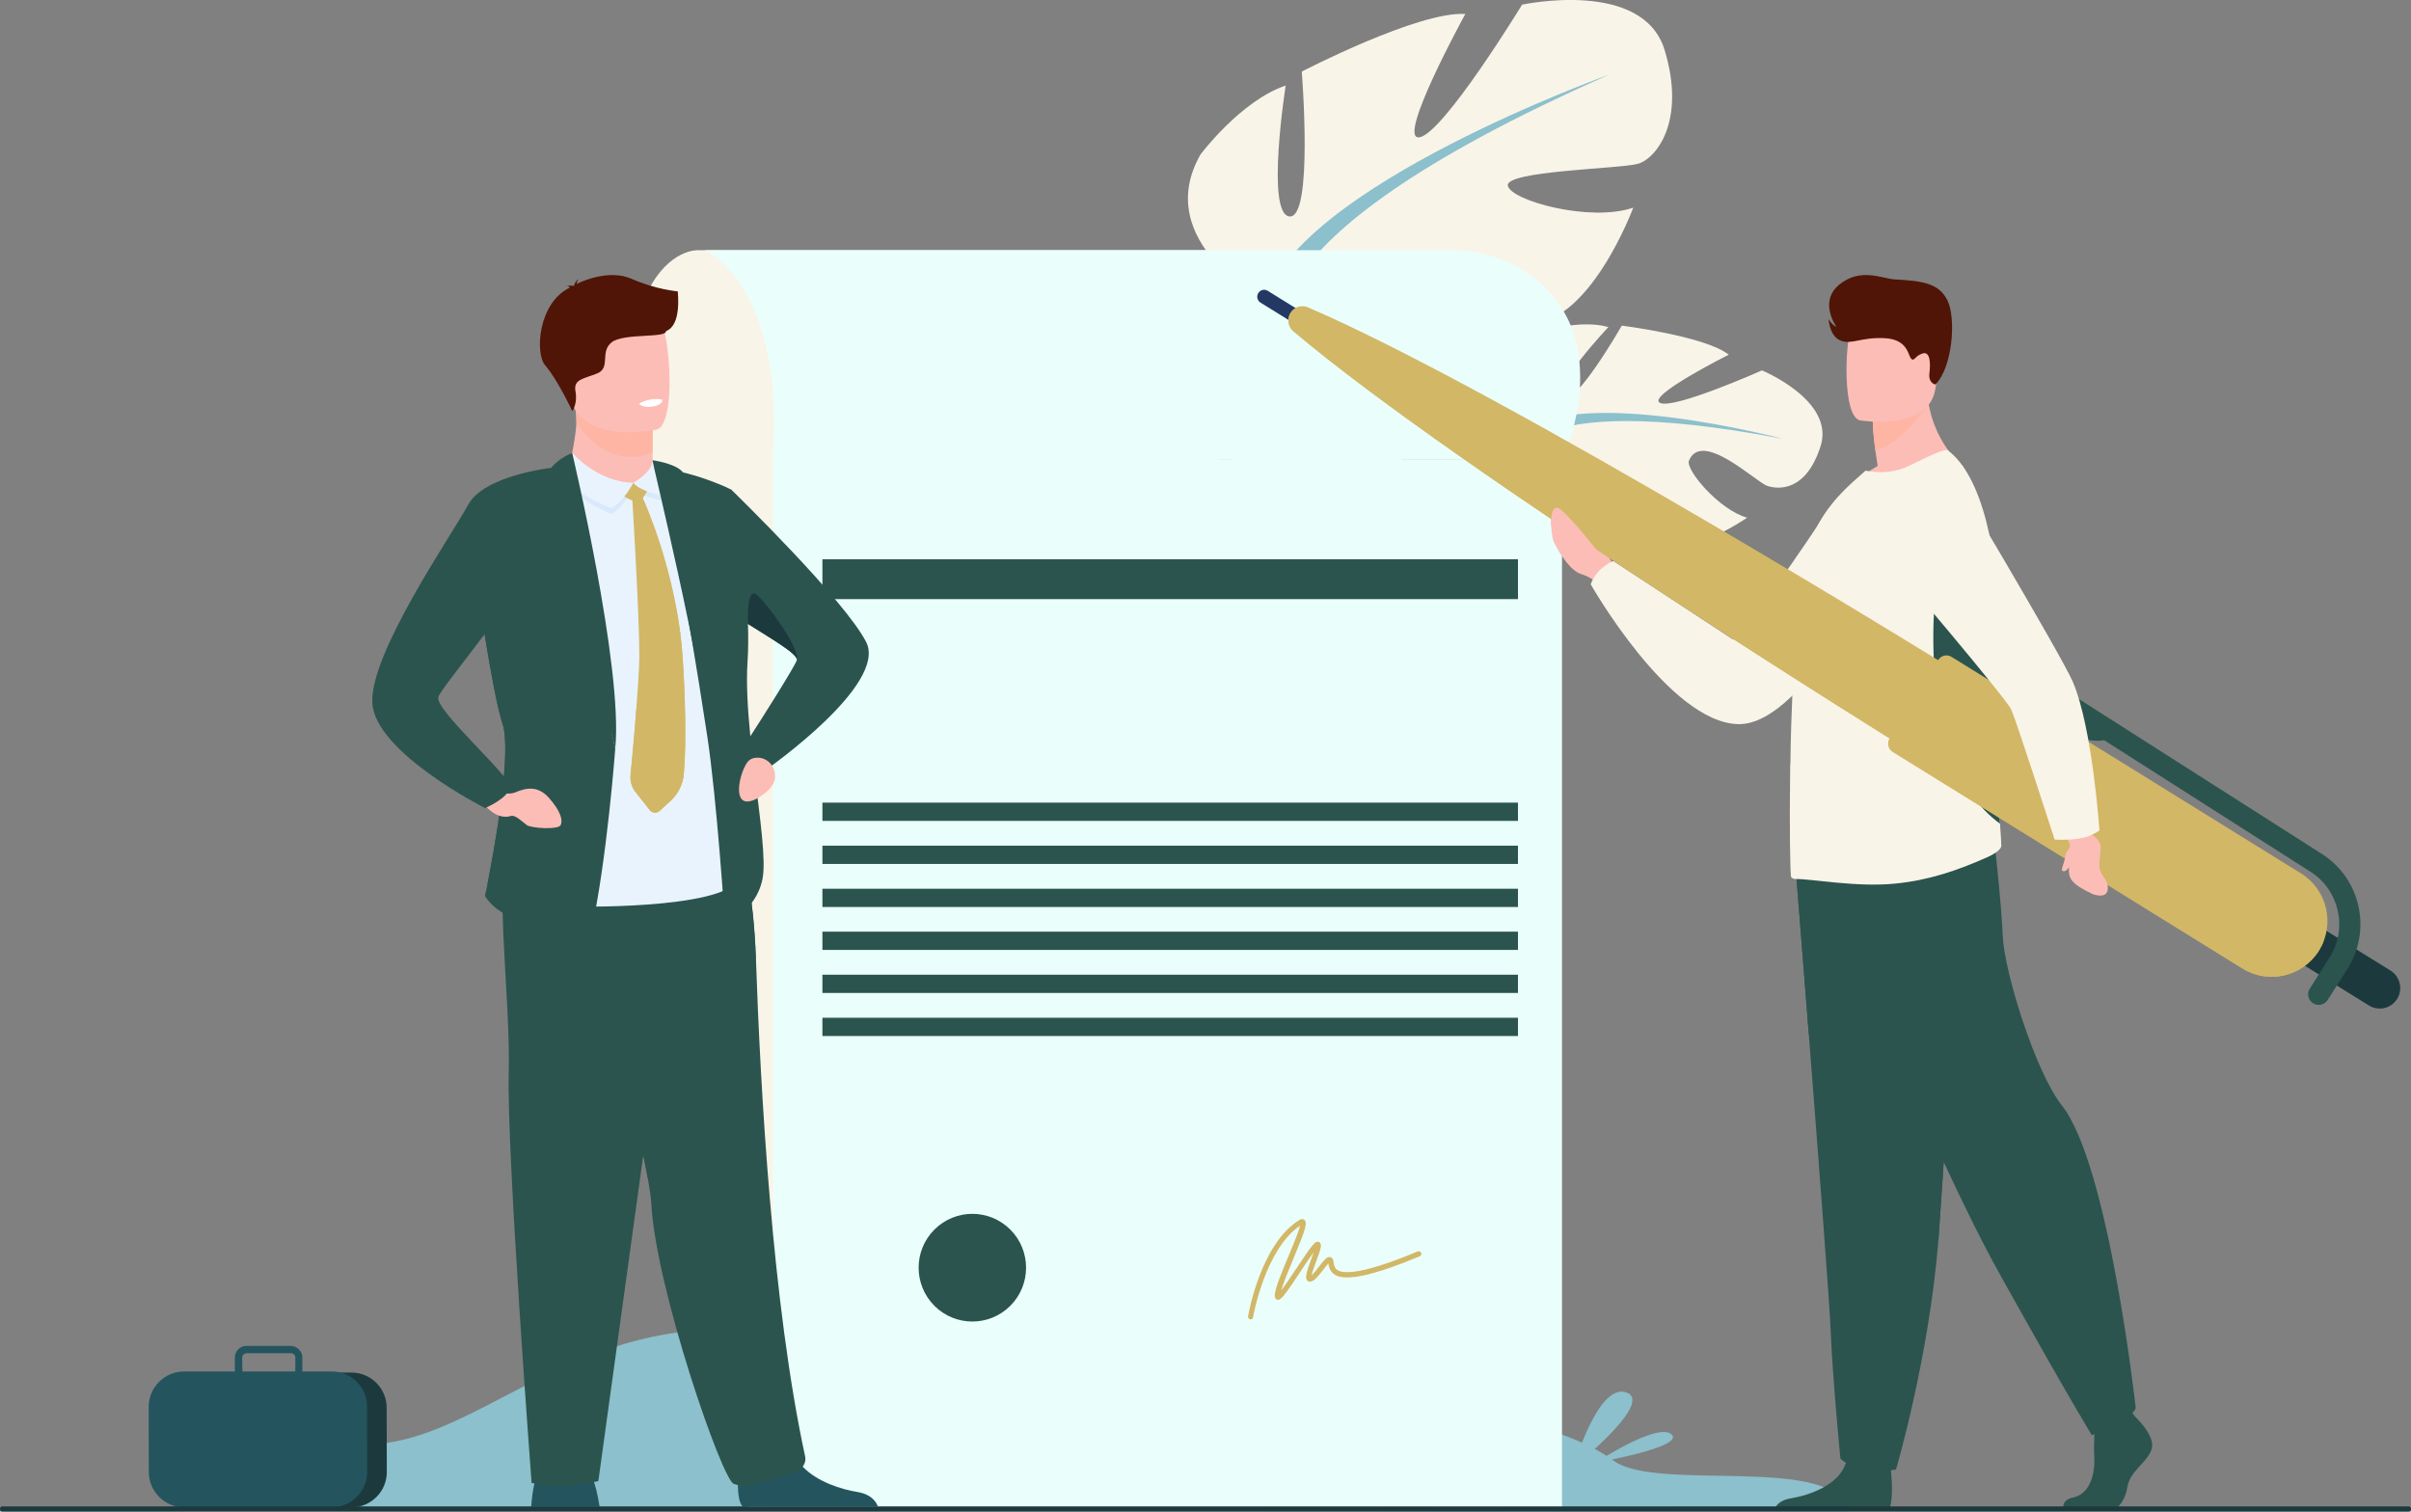 <svg width="185" height="116" viewBox="0 0 185 116" fill="none" xmlns="http://www.w3.org/2000/svg">
<rect x="0" y="0" width="185" height="116" fill="#808080" stroke="none"/>
<g clip-path="url(#clip0_16_2556)">
<path d="M21.161 115.877C21.161 115.877 21.783 111.817 29.66 110.732C37.537 109.638 44.873 100.893 57.861 102.161C70.859 103.429 81.644 111.397 96.438 108.963C111.233 106.518 120.497 109.638 123.813 112.093C127.129 114.548 140.862 111.52 141.882 116.01L21.161 115.877Z" fill="#8BC0CC"/>
<path d="M53.555 19.199C53.555 19.199 44.658 18.759 49.382 45.936C49.382 45.936 52.555 55.162 48.546 61.104H107.529V19.199H53.555Z" fill="#F9F4E8"/>
<path d="M116.589 33.252C116.589 33.252 113.62 27.647 118.069 25.509C118.069 25.509 121.201 24.456 123.415 25.1C123.415 25.1 119.028 29.734 119.936 30.501C120.844 31.268 124.445 24.988 124.445 24.988C124.445 24.988 130.853 25.796 132.649 27.218C132.649 27.218 126.302 30.409 127.374 30.92C128.445 31.432 135.199 28.424 135.199 28.424C135.199 28.424 140.811 30.736 139.699 34.234C138.587 37.732 136.454 37.579 135.597 37.282C134.73 36.986 130.588 32.966 129.598 35.349C129.312 36.045 131.904 39.123 134.057 39.727C134.057 39.727 128.925 43.348 126.476 41.415C124.037 39.481 124.272 37.354 122.742 36.188C121.211 35.022 119.752 34.694 120.283 35.656C120.803 36.607 123.721 38.08 124.303 40.034C124.894 41.987 125.507 43.348 122.772 42.284C120.038 41.22 115.906 38.111 116.232 35.687C116.589 33.252 116.589 33.252 116.589 33.252Z" fill="#F9F4E8"/>
<path d="M136.832 33.682C136.832 33.682 121.119 29.498 116.599 33.252C116.599 33.252 115.304 35.4 112.447 36.986L111.845 37.916C111.845 37.916 115.242 35.636 116.263 35.676C116.263 35.676 115.987 29.693 136.832 33.682Z" fill="#8BC0CC"/>
<path d="M112.437 36.975C112.437 36.975 108.468 38.735 107.223 43.184L107.825 43.378C107.825 43.378 109.957 38.96 112.335 37.579C114.702 36.208 112.437 36.975 112.437 36.975Z" fill="#599DAD"/>
<path d="M97.071 23.137C97.071 23.137 88.286 18.544 92.123 11.844C92.123 11.844 95.224 7.712 98.652 6.567C98.652 6.567 97.102 16.437 98.948 16.611C100.795 16.785 99.887 5.493 99.887 5.493C99.887 5.493 108.855 0.839 112.437 1.074C112.437 1.074 107.08 10.822 108.917 10.535C110.753 10.249 116.793 0.358 116.793 0.358C116.793 0.358 126.068 -1.657 127.731 3.846C129.394 9.338 127.057 12.182 125.68 12.571C124.313 12.959 115.436 13.102 115.701 14.258C115.967 15.404 122.007 17.071 125.323 15.936C125.323 15.936 121.905 25.162 117.058 24.845C112.212 24.528 110.62 21.572 107.621 21.428C104.621 21.285 102.458 22.165 103.978 22.922C105.499 23.689 110.549 22.993 113.028 24.978C115.508 26.962 117.507 28.179 113.039 29.233C108.57 30.286 100.499 29.959 98.785 26.543C97.071 23.137 97.071 23.137 97.071 23.137Z" fill="#F9F4E8"/>
<path d="M123.527 5.707C123.527 5.707 99.571 14.279 97.071 23.136C97.071 23.136 97.306 27.054 95.02 31.636L95.071 33.365C95.071 33.365 97.428 27.402 98.785 26.553C98.785 26.553 93.143 19.096 123.527 5.707Z" fill="#8BC0CC"/>
<path d="M95.01 31.626C95.01 31.626 91.449 37.415 93.786 44.258L94.734 43.972C94.734 43.972 93.582 36.382 95.418 32.495C97.255 28.619 95.01 31.626 95.01 31.626Z" fill="#6BB7BF"/>
<path d="M118.875 35.288H57.29V115.806H118.875V35.288Z" fill="#F9F4E8"/>
<path d="M119.854 35.288H59.31V115.806H119.854V35.288Z" fill="#EAFFFC"/>
<path d="M119.854 35.288H59.3C59.636 30.695 59.126 27.361 58.32 24.967C56.769 20.354 54.096 19.198 54.096 19.198H111.202C116.079 19.198 119.854 22.144 120.885 26.052C120.925 26.195 120.956 26.348 120.987 26.491C121.966 30.961 119.895 35.206 119.854 35.288Z" fill="#EAFFFC"/>
<path d="M120.732 112.604C120.732 112.604 122.599 106.089 124.792 106.856C126.986 107.623 120.732 112.604 120.732 112.604Z" fill="#8BC0CC"/>
<path d="M122.435 112.246C122.435 112.246 127.21 109.106 128.261 110.078C129.312 111.049 122.435 112.246 122.435 112.246Z" fill="#8BC0CC"/>
<path d="M116.477 42.918H63.105V45.977H116.477V42.918Z" fill="#2B544E"/>
<path d="M116.477 61.595H63.105V62.996H116.477V61.595Z" fill="#2B544E"/>
<path d="M116.477 64.899H63.105V66.3H116.477V64.899Z" fill="#2B544E"/>
<path d="M116.477 68.203H63.105V69.604H116.477V68.203Z" fill="#2B544E"/>
<path d="M116.477 71.496H63.105V72.898H116.477V71.496Z" fill="#2B544E"/>
<path d="M116.477 74.8H63.105V76.201H116.477V74.8Z" fill="#2B544E"/>
<path d="M116.477 78.104H63.105V79.505H116.477V78.104Z" fill="#2B544E"/>
<path d="M77.525 100.205C79.135 98.592 79.135 95.975 77.525 94.362C75.915 92.748 73.305 92.748 71.696 94.362C70.086 95.975 70.086 98.592 71.696 100.205C73.305 101.819 75.915 101.819 77.525 100.205Z" fill="#2B544E"/>
<path d="M95.969 101.251C95.959 101.251 95.949 101.251 95.938 101.251C95.826 101.23 95.755 101.128 95.765 101.015C95.806 100.79 96.744 95.451 99.693 93.63C99.907 93.497 100.04 93.569 100.091 93.62C100.346 93.845 100.152 94.408 99.265 96.546C98.907 97.394 98.489 98.407 98.316 99.021C98.632 98.612 99.101 97.896 99.479 97.333C100.652 95.574 100.877 95.287 101.101 95.287C101.183 95.287 101.264 95.328 101.305 95.4C101.428 95.574 101.336 95.881 101.009 96.75C100.887 97.088 100.693 97.599 100.642 97.875C100.805 97.722 101.06 97.405 101.203 97.21C101.611 96.678 101.815 96.433 102.05 96.464C102.101 96.474 102.223 96.505 102.285 96.668C102.305 96.74 102.325 96.811 102.336 96.893C102.366 97.108 102.407 97.343 102.662 97.487C103.172 97.773 104.652 97.763 108.784 96.034C108.886 95.993 109.008 96.044 109.049 96.147C109.09 96.249 109.039 96.372 108.937 96.412C105.448 97.865 103.325 98.335 102.458 97.844C102.03 97.599 101.968 97.2 101.928 96.955C101.815 97.077 101.652 97.292 101.53 97.446C101.081 98.029 100.785 98.376 100.489 98.356C100.397 98.346 100.315 98.305 100.275 98.223C100.132 97.998 100.275 97.548 100.622 96.597C100.683 96.443 100.744 96.269 100.795 96.106C100.509 96.494 100.122 97.077 99.805 97.558C98.499 99.532 98.254 99.819 97.999 99.737C97.959 99.727 97.826 99.675 97.816 99.481C97.785 99.021 98.214 97.947 98.877 96.372C99.213 95.574 99.652 94.52 99.754 94.06C97.071 95.87 96.163 101.015 96.153 101.066C96.163 101.179 96.071 101.251 95.969 101.251Z" fill="#D2B766"/>
<path d="M50.076 34.705V35.318C50.076 35.318 50.239 37.252 47.872 37.528C45.505 37.814 43.556 37.773 43.618 36.28C43.832 35.124 44.209 33.334 44.23 32.383C44.24 32.025 44.209 31.657 44.148 31.227L48.74 31.135L50.097 31.36L50.076 34.705Z" fill="#FCBDB6"/>
<path d="M50.086 31.36L50.066 34.694C49.576 34.919 49.025 35.063 48.413 35.063C46.301 35.063 44.934 33.508 44.22 32.383C44.23 32.025 44.199 31.657 44.138 31.227L48.729 31.135L50.086 31.36Z" fill="#FEB5A3"/>
<path d="M43.791 30.491C44.322 33.365 48.025 33.273 49.627 33.089C50.076 33.038 50.362 32.976 50.362 32.976C50.872 32.843 51.147 32.035 51.28 30.992C51.545 28.916 51.209 25.867 50.862 25.09C50.331 23.914 49.342 22.645 45.617 23.566C41.893 24.476 43.108 26.808 43.791 30.491Z" fill="#FCBDB6"/>
<path d="M40.761 115.621H46.005C45.964 115.345 45.832 114.507 45.587 113.739C45.505 113.473 45.403 113.208 45.291 112.982C44.781 111.96 41.546 112.614 41.546 112.614C41.546 112.614 41.251 112.87 41.006 113.862C40.904 114.281 40.812 114.865 40.761 115.621Z" fill="#24555E"/>
<path d="M56.616 113.954C56.627 114.67 56.718 115.345 56.984 115.611H67.36C67.227 115.233 66.85 114.67 65.789 114.496C64.575 114.302 62.697 113.719 61.595 112.553C61.208 112.133 60.912 111.653 60.779 111.08C60.289 108.901 56.749 111.745 56.749 111.745C56.749 111.745 56.586 112.89 56.616 113.954Z" fill="#24555E"/>
<path d="M49.709 90.419C49.852 91.216 49.944 91.871 49.974 92.341C50.301 98.785 55.392 113.535 56.3 113.872C57.708 114.404 59.922 113.269 61.085 112.901C61.565 112.747 61.891 112.256 61.779 111.765C59.259 100.156 58.34 83.453 58.004 73.562C57.83 68.581 56.983 65.134 56.983 65.134C56.983 65.134 44.587 61.82 44.505 66.014C44.434 69.727 48.607 84.292 49.709 90.419Z" fill="#2B544E"/>
<path d="M49.709 90.419L57.994 73.562C57.82 68.581 56.973 65.134 56.973 65.134C56.973 65.134 44.577 61.82 44.495 66.014C44.434 69.727 48.607 84.292 49.709 90.419Z" fill="#2B544E"/>
<path d="M52.474 66.034L45.913 113.657C45.913 113.657 43.036 114.353 40.791 113.801C40.791 113.801 38.873 88.465 39.036 82.348C39.2 76.222 37.659 65.963 39.383 64.827C41.118 63.692 52.474 66.034 52.474 66.034Z" fill="#2B544E"/>
<path d="M52.005 22.359C52.005 22.359 50.362 22.236 48.434 21.387C46.862 20.702 44.883 21.459 44.24 21.797C44.261 21.694 44.301 21.551 44.393 21.408C44.393 21.408 44.107 21.612 44.067 21.899C44.036 21.919 44.026 21.94 44.036 21.94C44.036 21.94 43.709 21.878 43.495 21.97C43.495 21.97 43.638 21.95 43.699 22.042C43.709 22.052 43.709 22.062 43.72 22.073C41.271 23.259 41.047 27.136 41.832 28.036C42.781 29.12 43.914 31.554 43.914 31.554C43.914 31.554 44.332 30.982 44.158 30.03C43.985 29.079 44.801 29.079 45.842 28.649C46.872 28.22 46.015 27.003 46.923 26.277C47.831 25.54 51.148 25.97 51.107 25.407C52.321 24.957 52.005 22.482 52.005 22.359Z" fill="#501506"/>
<path d="M43.056 37.108L44.567 69.573C44.567 69.573 57.167 69.778 56.8 66.924C56.443 64.07 52.26 38.101 52.26 38.101L43.056 37.108Z" fill="#E9F3FE"/>
<path d="M38.557 55.519C39.302 57.77 37.894 65.339 37.394 67.896C37.282 68.438 37.21 68.755 37.21 68.755C38.955 71.598 45.342 71.568 45.342 71.568C46.566 66.126 47.209 57.453 47.209 57.453L42.312 35.912L36.139 41.629C36.139 41.629 36.608 45.117 37.18 48.666C37.639 51.459 38.159 54.323 38.557 55.519Z" fill="#2B544E"/>
<path d="M49.046 30.961C49.046 30.961 49.168 31.329 50.097 31.196C50.097 31.196 50.882 31.084 50.821 30.665C50.821 30.675 50.035 30.439 49.046 30.961Z" fill="white"/>
<path d="M56.127 37.579V37.589C56.422 37.876 64.83 46.069 66.462 49.27C68.125 52.523 58.881 58.997 58.881 58.997C58.881 58.997 58.289 59.232 57.871 59.14C58.31 62.741 58.8 66.055 58.504 67.466C57.983 70.023 55.616 70.883 55.616 70.688C55.616 70.627 55.004 61.36 54.28 56.563C52.668 45.936 50.749 35.963 50.749 35.963C53.514 36.26 56.127 37.579 56.127 37.579ZM61.136 50.671C61.146 50.661 61.146 50.63 61.146 50.62C61.146 50.15 59.361 49.117 57.432 47.899C57.412 47.879 57.392 47.858 57.392 47.858C57.422 48.851 57.422 49.833 57.361 50.743C57.249 52.431 57.371 54.446 57.575 56.502C58.504 55.069 60.953 51.203 61.136 50.671Z" fill="#2B544E"/>
<path d="M42.699 35.871C42.679 35.564 44.148 35.134 44.148 35.134C44.148 35.134 45.822 37.466 48.587 37.507C48.587 37.507 47.801 39.041 46.872 39.44C46.872 39.43 42.791 37.702 42.699 35.871Z" fill="#D9E9F9"/>
<path d="M52.464 59.437C52.392 60.194 52.045 60.9 51.494 61.421L50.617 62.229C50.392 62.434 50.045 62.403 49.862 62.168L48.77 60.787C48.474 60.419 48.342 59.948 48.382 59.478C48.484 58.435 48.678 56.409 48.821 54.456C48.944 52.881 49.046 51.346 49.056 50.405C49.076 47.429 48.495 37.916 48.495 37.916L49.209 37.957C49.209 37.957 50.974 41.65 51.902 46.662C52.127 47.899 52.31 49.209 52.392 50.579C52.392 50.59 52.77 56.011 52.464 59.437Z" fill="#D2B766"/>
<path d="M52.464 59.437C52.392 60.194 52.045 60.9 51.494 61.421L50.617 62.229C50.392 62.434 50.045 62.403 49.862 62.168L48.77 60.787C48.474 60.419 48.342 59.948 48.382 59.478C48.484 58.434 48.678 56.409 48.821 54.456C50.79 52.236 51.586 49.168 51.892 46.672C52.117 47.91 52.3 49.219 52.382 50.589C52.392 50.589 52.77 56.01 52.464 59.437Z" fill="#D2B766"/>
<path d="M48.587 37.446C48.587 37.446 50.045 36.577 50.056 35.636C50.056 35.636 51.005 35.513 51.413 35.973C51.413 35.973 51.76 37.589 51.3 38.53C51.3 38.53 49.188 38.203 48.587 37.446Z" fill="#D9E9F9"/>
<path d="M47.597 37.303L49.576 36.822C49.576 36.822 49.831 36.843 49.831 37.17C49.821 37.497 49.27 38.438 49.025 38.52C48.78 38.592 47.127 37.957 47.597 37.303Z" fill="#D2B766"/>
<path d="M42.934 35.707C42.914 35.4 43.913 34.756 43.913 34.756C43.913 34.756 45.832 37.006 48.597 37.047C48.597 37.047 47.811 38.581 46.883 38.98C46.872 38.98 43.026 37.548 42.934 35.707Z" fill="#E9F3FE"/>
<path d="M48.587 37.047C48.587 37.047 50.066 36.259 50.066 35.318C50.066 35.318 50.954 35.717 51.372 36.167C51.372 36.167 51.749 37.19 51.29 38.121C51.3 38.131 49.188 37.804 48.587 37.047Z" fill="#E9F3FE"/>
<path d="M59.473 59.529C59.473 58.701 58.749 58.036 57.932 58.158C57.708 58.189 57.504 58.291 57.361 58.475C56.8 59.222 56.269 61.401 57.259 61.503C57.667 61.544 58.188 61.258 58.585 60.951C58.993 60.644 59.473 60.153 59.473 59.642V59.529Z" fill="#FCBDB6"/>
<path d="M37.394 67.896C39.2 66.014 42.322 62.301 42.21 59.263C42.067 54.998 37.18 48.656 37.18 48.656C37.639 51.469 38.149 54.323 38.557 55.52C39.312 57.77 37.894 65.329 37.394 67.896Z" fill="#2B544E"/>
<path d="M37.445 60.48C37.445 60.48 38.741 61.135 39.536 60.807C40.322 60.48 41.251 60.235 42.138 61.247C43.016 62.25 43.21 62.945 43.016 63.324C42.832 63.692 40.771 63.559 40.434 63.324C40.098 63.089 39.557 62.516 39.21 62.618C38.271 62.894 37.475 62.168 37.027 61.595C36.761 61.247 37.486 61.074 37.445 60.48Z" fill="#FCBDB6"/>
<path d="M42.312 35.901C42.312 35.901 37.139 36.474 35.925 38.735C34.7 40.995 28.364 50.139 28.568 53.944C28.772 57.749 37.22 62.014 37.22 62.014C37.22 62.014 39.087 61.227 39.118 60.368C39.149 59.519 33.282 54.425 33.639 53.474C33.996 52.523 40.455 45.005 41.077 42.529C41.689 40.044 42.312 35.901 42.312 35.901Z" fill="#2B544E"/>
<path d="M57.392 47.869C57.392 47.869 57.402 47.879 57.432 47.91C59.361 49.127 61.146 50.16 61.146 50.63C61.401 49.802 58.902 46.355 58.085 45.649C57.259 44.933 57.392 47.869 57.392 47.869Z" fill="#1C3A3E"/>
<path d="M43.903 34.756C43.903 34.756 47.831 51.244 47.209 57.453C47.209 57.453 45.77 50.814 42.291 45.383C42.291 45.383 43.556 44.268 43.485 43.849C43.485 43.849 42.546 43.573 41.628 43.757C41.628 43.757 41.73 36.648 42.301 35.901C42.873 35.155 43.903 34.756 43.903 34.756Z" fill="#2B544E"/>
<path d="M50.066 35.318C50.015 35.339 53.953 51.428 54.29 56.573C54.29 56.573 53.892 47.388 53.933 44.739C53.933 44.739 52.3 43.869 52.3 43.573C52.3 43.266 54.035 42.447 54.035 42.447C54.035 42.447 52.933 36.791 52.331 36.167C51.739 35.543 50.066 35.318 50.066 35.318Z" fill="#2B544E"/>
<path d="M15.611 115.683L26.987 115.673C28.466 115.673 29.68 114.455 29.68 112.972L29.67 108.032C29.67 106.549 28.456 105.332 26.977 105.332L15.6 105.342C14.121 105.342 12.907 106.559 12.907 108.042L12.917 112.983C12.917 114.476 14.131 115.683 15.611 115.683Z" fill="#1C3A3E"/>
<path d="M27.813 106.61C27.385 105.864 26.619 105.342 25.732 105.26C25.64 105.25 25.558 105.25 25.467 105.25H23.201V104.186C23.201 103.951 23.11 103.726 22.936 103.552C22.763 103.388 22.538 103.286 22.304 103.286H21.712H19.335H18.906C18.416 103.286 18.018 103.685 18.018 104.186V105.25H14.111C12.621 105.25 11.407 106.477 11.407 107.961L11.417 112.962C11.417 114.456 12.642 115.673 14.121 115.673L25.477 115.662C25.681 115.662 25.875 115.642 26.058 115.601C26.364 115.529 26.64 115.417 26.895 115.253C27.66 114.773 28.17 113.924 28.17 112.952L28.16 107.95C28.17 107.47 28.048 107.009 27.813 106.61ZM18.58 104.186C18.58 104.033 18.682 103.91 18.814 103.869C18.845 103.859 18.875 103.859 18.916 103.849H19.426H21.304H22.324C22.508 103.849 22.661 104.002 22.661 104.186V105.25H18.6L18.58 104.186Z" fill="#24555E"/>
<path d="M119.242 41.629C119.752 42.652 120.568 43.828 121.323 44.053C122.18 44.319 122.568 44.78 122.568 44.78L123.191 44.33L123.935 43.788C123.935 43.788 123.905 43.706 123.854 43.562C123.803 43.419 123.721 43.235 123.619 43.02C123.619 43.02 123.344 42.734 123.456 42.325C123.568 41.916 123.466 41.312 123.18 40.975C122.884 40.637 122.548 39.747 122.405 39.798C122.048 39.901 122.721 41.087 122.589 41.343C122.466 41.568 122.282 41.517 122.252 41.507C122.252 41.507 122.252 41.507 122.242 41.507C121.16 41.159 119.65 38.837 119.13 39.226C118.915 39.348 119.017 41.189 119.242 41.629Z" fill="#FCBDB6"/>
<path d="M140.311 39.062C140.311 39.062 135.261 46.815 132.996 49.086L123.792 43.051C123.792 43.051 122.538 43.522 122.058 44.841C122.058 44.841 128.068 55.427 133.363 55.571C138.658 55.714 145.208 41.711 145.208 41.711L140.311 39.062Z" fill="#F9F4E8"/>
<path d="M158.36 115.877H162.186C162.666 115.611 163.094 115.018 163.237 114.118C163.421 112.88 164.808 112.205 165.104 111.192C165.4 110.18 163.87 108.758 163.87 108.758L163.615 108.431L163.349 108.083L160.809 108.686C160.809 108.686 160.748 109.29 160.707 110.067C160.676 110.63 160.666 111.274 160.697 111.837C160.768 113.187 160.319 114.639 159.125 114.905C158.238 115.089 158.278 115.611 158.36 115.877Z" fill="#2B544E"/>
<path d="M136.128 115.877H144.892C145.31 115.366 145.157 113.463 145.096 112.839C145.086 112.717 145.076 112.645 145.076 112.645C145.076 112.645 142.086 110.241 141.678 112.082C141.668 112.144 141.648 112.195 141.637 112.256C141.117 113.975 138.801 114.752 137.454 114.977C136.567 115.1 136.25 115.56 136.128 115.877Z" fill="#2B544E"/>
<path d="M137.801 66.853C137.801 66.853 138.26 72.529 138.791 79.362C139.515 88.639 140.393 100.033 140.474 102.192C140.627 105.935 141.219 111.939 141.219 111.939C141.219 111.939 142.637 113.361 145.484 112.768C145.484 112.768 148.014 104.207 148.739 95.154C148.749 95.001 148.759 94.858 148.769 94.704C149.443 85.489 150.494 66.075 150.494 66.075L137.801 66.853Z" fill="#2B544E"/>
<path d="M137.801 66.853C137.801 66.853 138.26 72.529 138.791 79.362L148.739 95.144C148.749 94.991 148.759 94.848 148.769 94.694C149.443 85.478 150.494 66.065 150.494 66.065L137.801 66.853Z" fill="#2B544E"/>
<path d="M139.872 67.528C139.872 67.528 148.055 88.107 153.442 97.773C158.829 107.439 160.513 110.139 160.513 110.139C160.513 110.139 163.594 108.901 163.88 108.063C163.88 108.063 161.819 89.396 158.217 84.844C156.177 82.277 153.789 74.555 153.677 71.854C153.565 69.154 152.952 63.815 152.952 63.815L139.872 67.528Z" fill="#2B544E"/>
<path d="M141.913 37.528C145.117 38.54 150.647 35.809 150.647 35.809C150.647 35.809 147.698 33.59 147.851 28.977L145.382 30.971L143.698 32.332C143.698 32.332 143.709 33.13 143.892 34.531C143.943 34.899 144.005 35.308 144.076 35.758C142.699 36.525 141.913 37.528 141.913 37.528Z" fill="#FCBDB6"/>
<path d="M143.698 32.332C143.698 32.332 143.709 33.13 143.892 34.531C145.749 34.214 147.861 31.196 147.861 31.196C146.912 30.92 146.086 30.869 145.382 30.971L143.698 32.332Z" fill="#FEB5A3"/>
<path d="M142.719 32.26C142.719 32.26 148.004 33.14 148.504 29.836C149.004 26.532 150.014 24.415 146.667 23.709C143.311 23.003 142.464 24.169 142.035 25.233C141.586 26.297 141.352 31.943 142.719 32.26Z" fill="#FCBDB6"/>
<path d="M137.444 67.323C137.536 67.405 137.648 67.456 137.781 67.456C138.985 67.436 142.484 68.111 145.453 67.804C147.953 67.558 150.167 66.822 152.544 65.758C152.861 65.615 153.585 65.226 153.565 64.878C153.554 64.49 153.514 63.927 153.463 63.221C153.299 60.767 153.004 56.532 153.289 51.653C153.34 50.743 153.371 49.843 153.371 48.953C153.391 42.345 152.085 36.525 149.463 34.562C149.239 34.398 147.861 35.073 146.596 35.697C145.423 36.28 144.26 36.341 143.147 36.116L142.046 37.098C140.699 38.346 139.23 40.054 138.587 42.642C138.046 44.841 137.719 48.81 137.546 52.921C137.464 54.783 137.403 56.665 137.383 58.445V58.506C137.362 58.68 137.362 58.874 137.362 59.048C137.301 63.63 137.362 67.262 137.444 67.323Z" fill="#F9F4E8"/>
<path d="M153.463 63.211C153.299 60.756 153.004 56.522 153.289 51.643C153.34 50.733 153.371 49.833 153.371 48.943C152.279 46.283 151.381 44.35 151.381 44.35H148.626C148.626 44.36 146.596 58.209 153.463 63.211Z" fill="#2B544E"/>
<path d="M148.504 29.509C148.504 29.509 147.963 29.417 148.045 28.67C148.137 27.923 148.127 26.941 147.525 27.125C146.912 27.31 146.892 27.79 146.637 27.514C146.392 27.228 146.382 26.031 144.576 25.949C142.77 25.867 142.035 26.491 141.199 26.123C140.362 25.755 140.311 24.476 140.311 24.476C140.311 24.476 140.546 24.937 140.913 25.08C140.913 25.08 139.515 23.157 141.137 21.837C142.76 20.518 144.413 21.377 145.351 21.439C147.422 21.561 148.759 21.684 149.432 23.055C150.106 24.415 149.83 28.2 148.504 29.509Z" fill="#501506"/>
<path d="M96.714 23.218L101.683 26.297L102.244 25.397L97.275 22.318C97.03 22.165 96.704 22.236 96.551 22.492C96.397 22.738 96.469 23.065 96.714 23.218Z" fill="#233862"/>
<path d="M149.892 51.387L148.555 54.609L148.586 54.63L148.524 54.701L148.484 54.793L148.453 54.773L146.178 57.402C146.178 57.402 112.059 36.27 99.244 25.418C98.836 25.07 98.744 24.477 99.02 24.016C99.305 23.556 99.877 23.372 100.366 23.587C115.783 30.235 149.892 51.387 149.892 51.387Z" fill="#D2B766"/>
<path d="M99.764 23.525C99.826 23.72 99.938 23.904 100.101 24.037C112.916 34.889 147.035 56.021 147.035 56.021L148.831 53.934L148.555 54.609L148.586 54.63L148.524 54.701L148.484 54.793L148.453 54.773L146.178 57.401C146.178 57.401 112.059 36.27 99.244 25.417C98.836 25.07 98.744 24.476 99.02 24.016C99.193 23.75 99.469 23.576 99.764 23.525Z" fill="#D2B766"/>
<path d="M181.776 77.163L175.868 73.501L177.521 70.821L183.429 74.483C184.163 74.943 184.398 75.915 183.939 76.651C183.49 77.388 182.521 77.623 181.776 77.163Z" fill="#1C3A3E"/>
<path d="M145.239 57.698L172.063 74.319C174.073 75.567 176.705 74.943 177.95 72.928C179.194 70.913 178.572 68.274 176.562 67.026L149.739 50.405C149.392 50.191 148.943 50.303 148.728 50.641L145.004 56.675C144.78 57.033 144.892 57.483 145.239 57.698Z" fill="#D2B766"/>
<path d="M178.307 72.192C178.215 72.448 178.093 72.693 177.95 72.928C176.705 74.943 174.073 75.567 172.063 74.319L145.239 57.698C144.892 57.483 144.79 57.033 145.004 56.686L145.474 55.929L172.92 72.939C174.685 74.033 176.94 73.675 178.307 72.192Z" fill="#D2B766"/>
<path d="M153.473 51.715L156.126 53.402C156.391 54.323 157.136 55.294 158.238 55.99C159.329 56.685 160.523 56.962 161.462 56.808L177.297 66.904C179.501 68.315 180.164 71.261 178.756 73.47L177.236 75.864C176.991 76.242 177.103 76.743 177.48 76.989C177.858 77.234 178.358 77.122 178.603 76.743L180.123 74.35C182.011 71.373 181.133 67.415 178.164 65.533L154.34 50.344C153.963 50.098 153.463 50.211 153.218 50.589C152.983 50.968 153.095 51.469 153.473 51.715Z" fill="#2B544E"/>
<path d="M145.412 57.085L145.464 55.929L148.708 50.661L144.147 55.796L145.412 57.085Z" fill="#D2B766"/>
<path d="M158.819 65.032C158.819 64.971 158.809 64.909 158.809 64.838C158.789 64.51 158.166 63.682 158.166 63.682L159.717 62.874L160.329 63.886C161.258 64.623 161.268 64.643 161.105 66.055C160.962 67.282 161.758 67.292 161.737 68.172C161.717 69.052 160.595 68.622 160.595 68.622C158.85 67.804 158.707 67.385 158.758 66.556C158.595 66.791 158.411 66.924 158.248 66.822C158.105 66.73 158.391 66.372 158.503 65.543C158.523 65.431 158.666 65.216 158.819 65.032Z" fill="#FCBDB6"/>
<path d="M159.727 64.316C158.738 64.51 157.656 64.428 157.656 64.428C157.656 64.428 154.707 55.294 154.33 54.456C153.952 53.617 145.566 43.747 145.566 43.747L149.055 34.991C149.055 34.991 158.115 50.17 159.044 52.308C160.564 55.837 161.094 63.733 161.094 63.733C161.094 63.733 160.513 64.162 159.727 64.316Z" fill="#F9F4E8"/>
<path d="M119.017 40.31C119.017 40.31 118.936 38.96 119.466 38.96C119.997 38.96 122.691 42.448 122.691 42.448L122.476 43.194L119.017 40.31Z" fill="#FCBDB6"/>
<path d="M184.816 116H0.184C0.082 116 0 115.918 0 115.816V115.785C0 115.683 0.082 115.601 0.184 115.601H184.827C184.929 115.601 185.01 115.683 185.01 115.785V115.816C185 115.918 184.918 116 184.816 116Z" fill="#1C3A3E"/>
</g>
<defs>
<clipPath id="clip0_16_2556">
<rect width="185" height="116" fill="white"/>
</clipPath>
</defs>
</svg>

